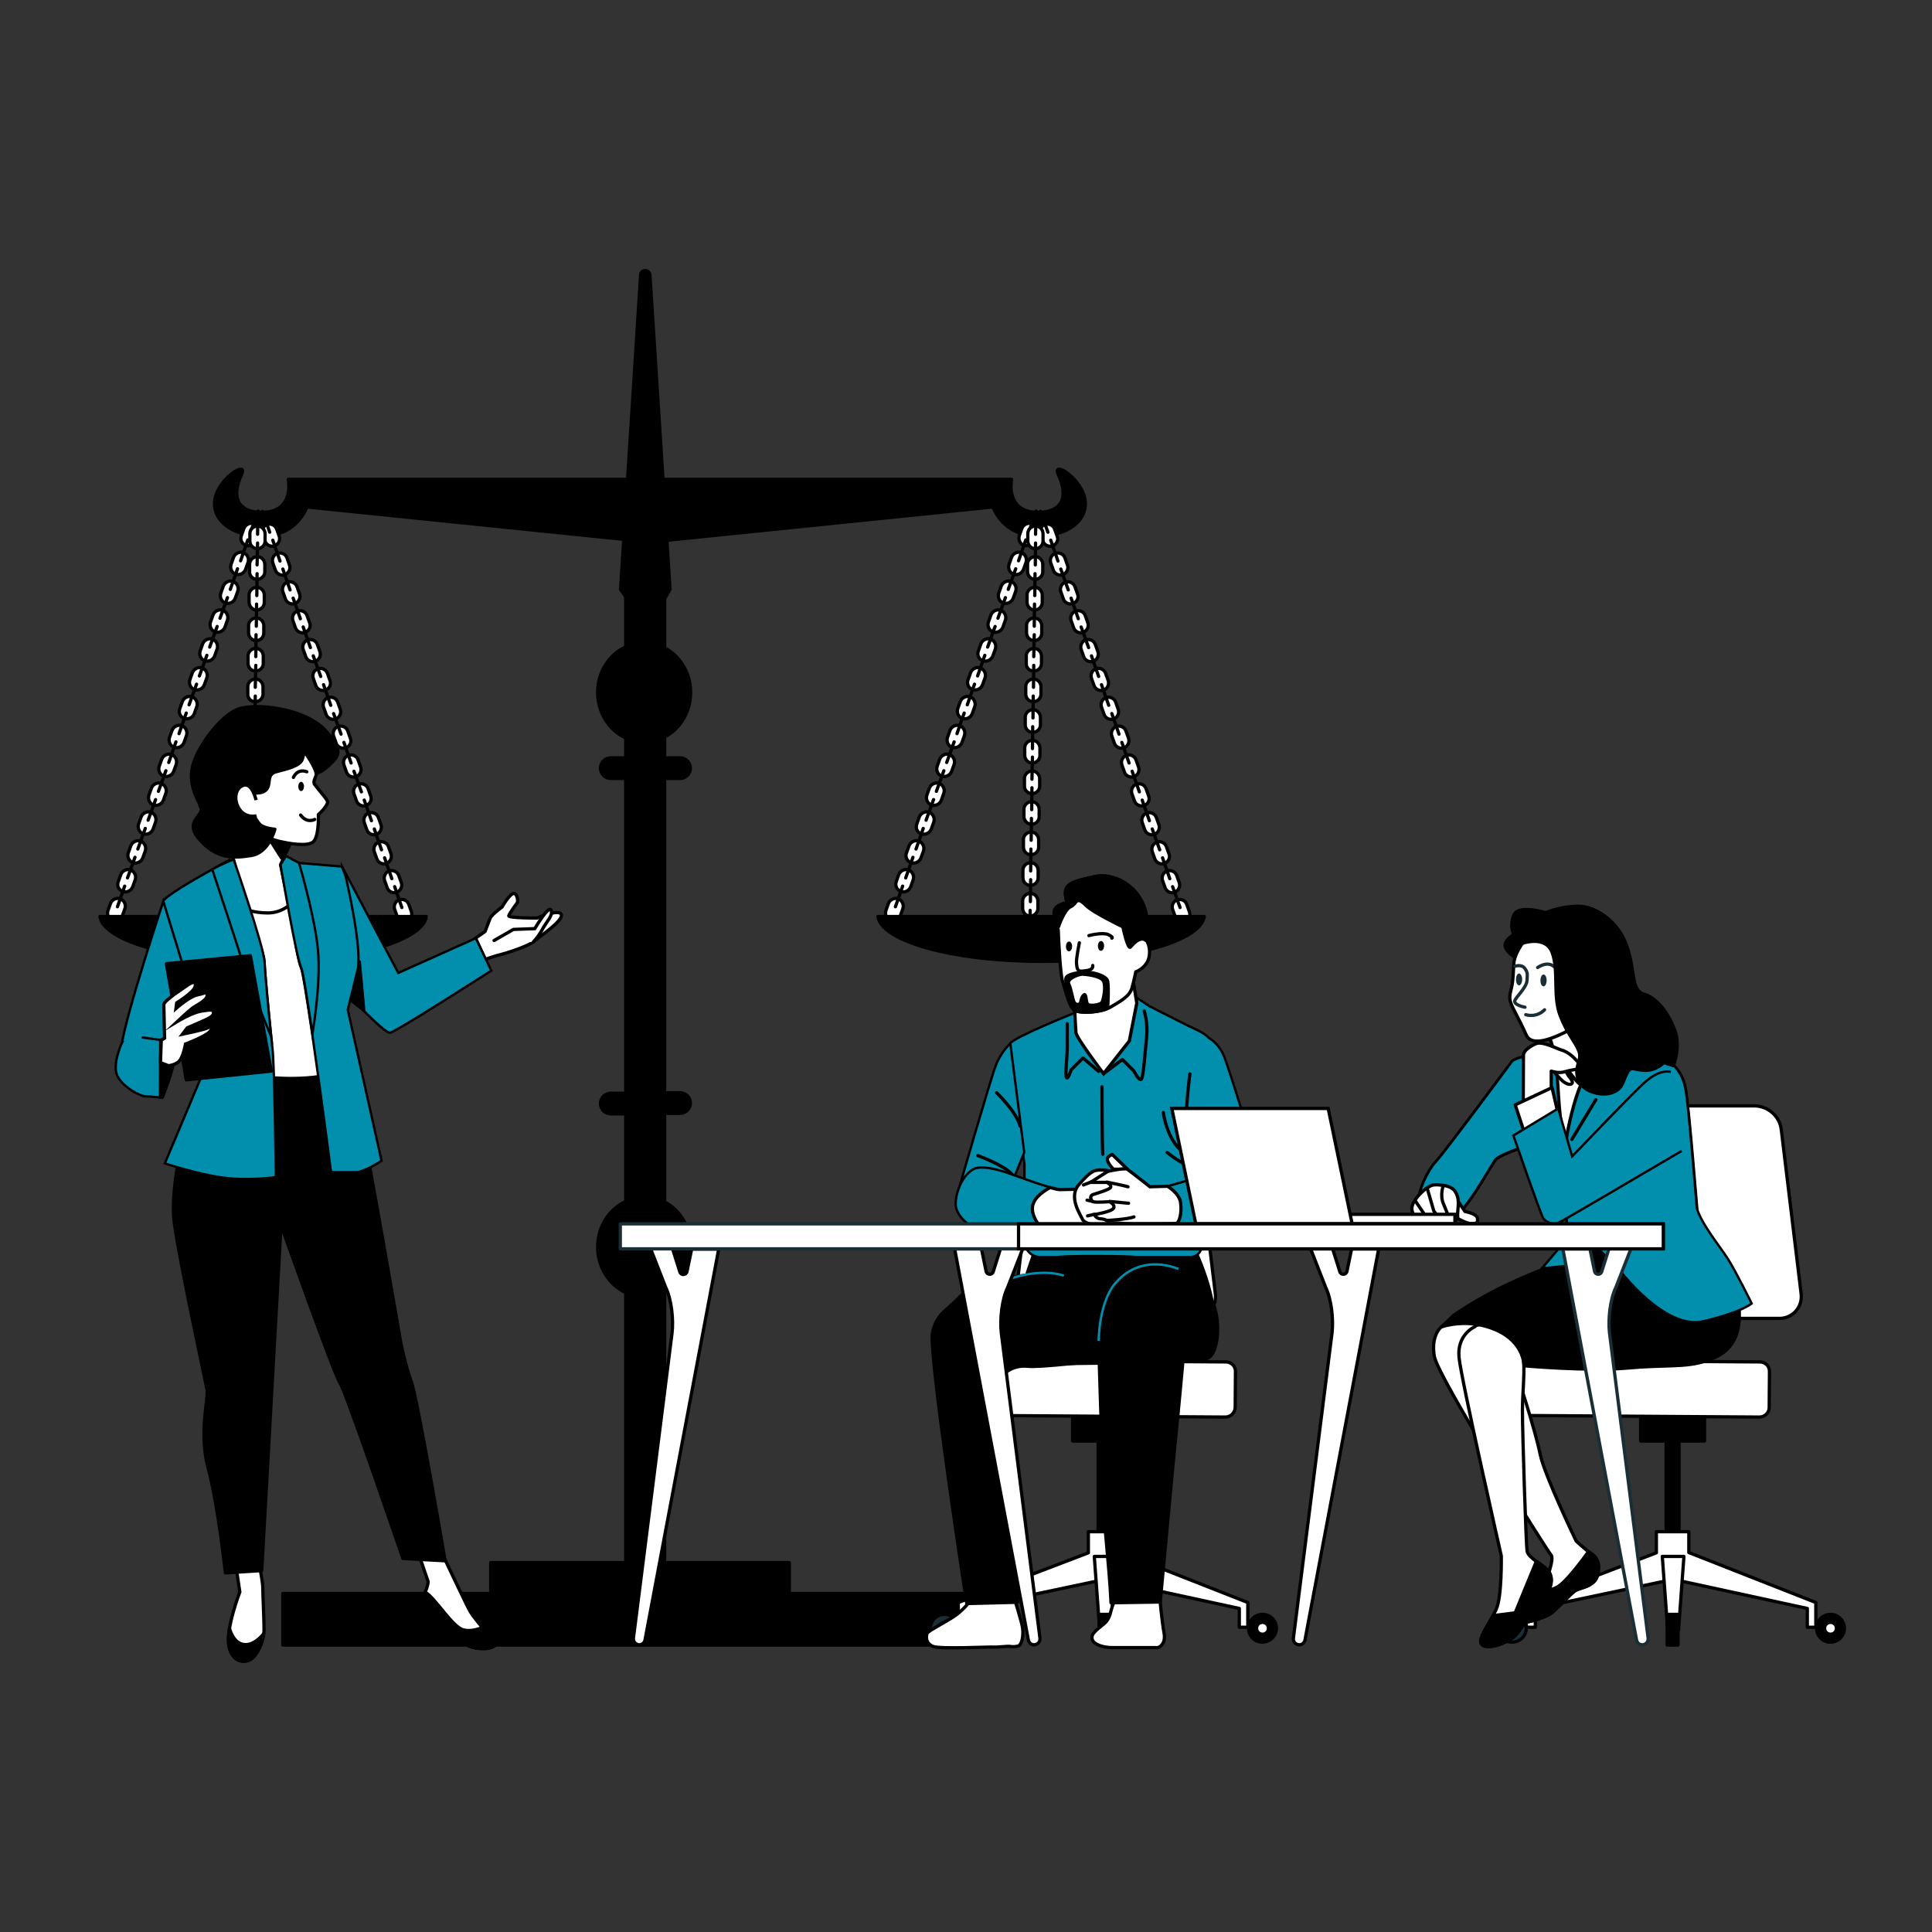 <?xml version="1.0" encoding="UTF-8"?>
<!-- Generator: Adobe Illustrator 28.1.0, SVG Export Plug-In . SVG Version: 6.00 Build 0)  -->
<svg xmlns="http://www.w3.org/2000/svg" xmlns:xlink="http://www.w3.org/1999/xlink" version="1.1" id="Livello_1" x="0px" y="0px" width="750px" height="750px" viewBox="0 0 750 750" style="enable-background:new 0 0 750 750;" xml:space="preserve">
<rect x="0" y="0" width="750" height="750" fill="#333333" stroke="none"/>
<style type="text/css">
	.st0{stroke:#000000;stroke-width:1.267;stroke-linecap:round;stroke-linejoin:round;stroke-miterlimit:10;}
	.st1{fill:#FFFFFF;stroke:#000000;stroke-width:1.267;stroke-linecap:round;stroke-linejoin:round;stroke-miterlimit:10;}
	.st2{fill:#1A2E35;stroke:#000000;stroke-width:1.267;stroke-linecap:round;stroke-linejoin:round;stroke-miterlimit:10;}
	.st3{fill:#028FAD;stroke:#000000;stroke-width:0.911;stroke-miterlimit:10;}
	.st4{fill:none;stroke:#000000;stroke-width:1.267;stroke-linecap:round;stroke-linejoin:round;stroke-miterlimit:10;}
	.st5{fill:#1A2E35;}
	.st6{fill:none;stroke:#1A2E35;stroke-width:1.267;stroke-linecap:round;stroke-linejoin:round;stroke-miterlimit:10;}
	.st7{fill:#FFFFFF;stroke:#000000;stroke-width:1.267;stroke-miterlimit:10;}
	.st8{fill:none;stroke:#FFFFFF;stroke-width:1.267;stroke-linecap:round;stroke-linejoin:round;stroke-miterlimit:10;}
	.st9{fill:none;stroke:#028FAD;stroke-width:0.911;stroke-miterlimit:10;}
	.st10{fill:#FFFFFF;stroke:#1A2E35;stroke-width:1.267;stroke-linecap:round;stroke-linejoin:round;stroke-miterlimit:10;}
</style>
<g id="BACKGROUND">
</g>
<g>
	<path class="st0" d="M258,466.6v-34.4h6c2.2,0,4-1.8,4-4c0-2.2-1.8-4-4-4h-6V302.2h6c2.2,0,4-1.8,4-4c0-2.2-1.8-4-4-4h-6v-8.1   c6-3.1,10.1-9.7,10.1-17.3c0-7.6-4.1-14.1-10.1-17.3v-51.8h-15.1v51.4c-6.4,3-10.9,9.7-10.9,17.7c0,7.9,4.5,14.7,10.9,17.7v7.7   h-5.8c-2.2,0-4,1.8-4,4c0,2.2,1.8,4,4,4h5.8v122.2h-5.8c-2.2,0-4,1.8-4,4c0,2.2,1.8,4,4,4h5.8v34c-6.4,3-10.9,9.7-10.9,17.7   c0,7.9,4.5,14.7,10.9,17.7v104.6c0,1.2,0.9,2.1,2.1,2.1h10.9c1.2,0,2.1-0.9,2.1-2.1v-105c6-3.1,10.1-9.7,10.1-17.3   C268.1,476.3,264,469.7,258,466.6z"></path>
	<path class="st0" d="M252.3,186.1H111.9c0,0,2.7,12.8-10.3,12.8c-8.8,0-12.1-5.4-7.9-14.5c3-6.3-9.8,1.7-10.4,10.4   c-0.6,10,12,14.7,22.4,12.9c10.4-1.7,13.4-10.9,13.4-10.9l133.1,13.6V186.1z"></path>
	<path class="st0" d="M252.3,186.1h140.4c0,0-2.7,12.8,10.3,12.8c8.8,0,12.1-5.4,7.9-14.5c-3-6.3,9.8,1.7,10.4,10.4   c0.6,10-12,14.7-22.4,12.9c-10.4-1.7-13.4-10.9-13.4-10.9l-133.1,13.6V186.1z"></path>
	<path class="st0" d="M248.7,106.7l-7.8,122.1l10.4,15.1l8.8-15.1l-7.8-122.1C252.1,104.5,248.8,104.5,248.7,106.7z"></path>
	<path class="st0" d="M262.1,199.8c0-6.4-5.2-11.6-11.6-11.6c-6.4,0-11.6,5.2-11.6,11.6c0,6.4,5.2,11.6,11.6,11.6   C256.9,211.5,262.1,206.3,262.1,199.8z"></path>
	<path class="st0" d="M254.9,199.8c0-2.5-2-4.4-4.4-4.4c-2.5,0-4.4,2-4.4,4.4c0,2.5,2,4.4,4.4,4.4   C252.9,204.3,254.9,202.3,254.9,199.8z"></path>
	<g>
		<g>
			<path class="st1" d="M106.6,211.9L106.6,211.9c-1.5,0.5-3.2-0.3-3.7-1.8l-1-2.8c-0.5-1.5,0.3-3.2,1.8-3.7l0,0     c1.5-0.5,3.2,0.3,3.7,1.8l1,2.8C108.9,209.6,108.1,211.3,106.6,211.9z"></path>
			<line class="st1" x1="101.9" y1="198.5" x2="104.7" y2="206.6"></line>
			<path class="st1" d="M110.6,223.1L110.6,223.1c-1.5,0.5-3.2-0.3-3.7-1.8l-1-2.8c-0.5-1.5,0.3-3.2,1.8-3.7l0,0     c1.5-0.5,3.2,0.3,3.7,1.8l1,2.8C112.9,220.8,112.1,222.5,110.6,223.1z"></path>
			<line class="st1" x1="105.9" y1="209.7" x2="108.7" y2="217.8"></line>
			<path class="st1" d="M114.5,234.3L114.5,234.3c-1.5,0.5-3.2-0.3-3.7-1.8l-1-2.8c-0.5-1.5,0.3-3.2,1.8-3.7l0,0     c1.5-0.5,3.2,0.3,3.7,1.8l1,2.8C116.8,232.1,116,233.7,114.5,234.3z"></path>
			<line class="st1" x1="109.8" y1="220.9" x2="112.6" y2="229"></line>
			<path class="st1" d="M118.4,245.5L118.4,245.5c-1.5,0.5-3.2-0.3-3.7-1.8l-1-2.8c-0.5-1.5,0.3-3.2,1.8-3.7l0,0     c1.5-0.5,3.2,0.3,3.7,1.8l1,2.8C120.8,243.3,120,244.9,118.4,245.5z"></path>
			<line class="st1" x1="113.8" y1="232.2" x2="116.6" y2="240.2"></line>
			<path class="st1" d="M122.4,256.7L122.4,256.7c-1.5,0.5-3.2-0.3-3.7-1.8l-1-2.8c-0.5-1.5,0.3-3.2,1.8-3.7l0,0     c1.5-0.5,3.2,0.3,3.7,1.8l1,2.8C124.7,254.5,123.9,256.2,122.4,256.7z"></path>
			<line class="st1" x1="117.7" y1="243.4" x2="120.5" y2="251.4"></line>
			<path class="st1" d="M126.3,267.9L126.3,267.9c-1.5,0.5-3.2-0.3-3.7-1.8l-1-2.8c-0.5-1.5,0.3-3.2,1.8-3.7l0,0     c1.5-0.5,3.2,0.3,3.7,1.8l1,2.8C128.7,265.7,127.9,267.4,126.3,267.9z"></path>
			<line class="st1" x1="121.6" y1="254.6" x2="124.5" y2="262.6"></line>
			<path class="st1" d="M130.3,279.1L130.3,279.1c-1.5,0.5-3.2-0.3-3.7-1.8l-1-2.8c-0.5-1.5,0.3-3.2,1.8-3.7l0,0     c1.5-0.5,3.2,0.3,3.7,1.8l1,2.8C132.6,276.9,131.8,278.6,130.3,279.1z"></path>
			<line class="st1" x1="125.6" y1="265.8" x2="128.4" y2="273.8"></line>
			<path class="st1" d="M134.2,290.3L134.2,290.3c-1.5,0.5-3.2-0.3-3.7-1.8l-1-2.8c-0.5-1.5,0.3-3.2,1.8-3.7l0,0     c1.5-0.5,3.2,0.3,3.7,1.8l1,2.8C136.6,288.1,135.8,289.8,134.2,290.3z"></path>
			<line class="st1" x1="129.5" y1="277" x2="132.4" y2="285"></line>
			<path class="st1" d="M138.2,301.5L138.2,301.5c-1.5,0.5-3.2-0.3-3.7-1.8l-1-2.8c-0.5-1.5,0.3-3.2,1.8-3.7l0,0     c1.5-0.5,3.2,0.3,3.7,1.8l1,2.8C140.5,299.3,139.7,301,138.2,301.5z"></path>
			<line class="st1" x1="133.5" y1="288.2" x2="136.3" y2="296.2"></line>
			<path class="st1" d="M142.1,312.7L142.1,312.7c-1.5,0.5-3.2-0.3-3.7-1.8l-1-2.8c-0.5-1.5,0.3-3.2,1.8-3.7l0,0     c1.5-0.5,3.2,0.3,3.7,1.8l1,2.8C144.5,310.5,143.6,312.2,142.1,312.7z"></path>
			<line class="st1" x1="137.4" y1="299.4" x2="140.3" y2="307.4"></line>
			<path class="st1" d="M146.1,323.9L146.1,323.9c-1.5,0.5-3.2-0.3-3.7-1.8l-1-2.8c-0.5-1.5,0.3-3.2,1.8-3.7l0,0     c1.5-0.5,3.2,0.3,3.7,1.8l1,2.8C148.4,321.7,147.6,323.4,146.1,323.9z"></path>
			<line class="st1" x1="141.4" y1="310.6" x2="144.2" y2="318.6"></line>
			<path class="st1" d="M150,335.2L150,335.2c-1.5,0.5-3.2-0.3-3.7-1.8l-1-2.8c-0.5-1.5,0.3-3.2,1.8-3.7l0,0     c1.5-0.5,3.2,0.3,3.7,1.8l1,2.8C152.3,332.9,151.5,334.6,150,335.2z"></path>
			<line class="st1" x1="145.3" y1="321.8" x2="148.1" y2="329.9"></line>
			<path class="st1" d="M154,346.4L154,346.4c-1.5,0.5-3.2-0.3-3.7-1.8l-1-2.8c-0.5-1.5,0.3-3.2,1.8-3.7h0c1.5-0.5,3.2,0.3,3.7,1.8     l1,2.8C156.3,344.1,155.5,345.8,154,346.4z"></path>
			<line class="st1" x1="149.3" y1="333" x2="152.1" y2="341.1"></line>
			<path class="st1" d="M157.9,357.6L157.9,357.6c-1.5,0.5-3.2-0.3-3.7-1.8l-1-2.8c-0.5-1.5,0.3-3.2,1.8-3.7l0,0     c1.5-0.5,3.2,0.3,3.7,1.8l1,2.8C160.2,355.4,159.4,357,157.9,357.6z"></path>
			<line class="st1" x1="153.2" y1="344.2" x2="156" y2="352.3"></line>
		</g>
		<g>
			<path class="st1" d="M95.5,211.7L95.5,211.7c1.5,0.5,3.2-0.3,3.8-1.8l1-2.8c0.5-1.5-0.3-3.2-1.8-3.8l0,0     c-1.5-0.5-3.2,0.3-3.8,1.8l-1,2.8C93.1,209.5,93.9,211.2,95.5,211.7z"></path>
			<line class="st1" x1="100.2" y1="198.4" x2="97.3" y2="206.5"></line>
			<path class="st1" d="M91.5,222.9L91.5,222.9c1.5,0.5,3.2-0.3,3.8-1.8l1-2.8c0.5-1.5-0.3-3.2-1.8-3.8l0,0     c-1.5-0.5-3.2,0.3-3.8,1.8l-1,2.8C89.2,220.7,90,222.4,91.5,222.9z"></path>
			<line class="st1" x1="96.2" y1="209.6" x2="93.4" y2="217.7"></line>
			<path class="st1" d="M87.5,234.1L87.5,234.1c1.5,0.5,3.2-0.3,3.8-1.8l1-2.8c0.5-1.5-0.3-3.2-1.8-3.8l0,0     c-1.5-0.5-3.2,0.3-3.8,1.8l-1,2.8C85.2,231.9,86,233.6,87.5,234.1z"></path>
			<line class="st1" x1="92.2" y1="220.8" x2="89.4" y2="228.8"></line>
			<path class="st1" d="M83.5,245.3L83.5,245.3c1.5,0.5,3.2-0.3,3.8-1.8l1-2.8c0.5-1.5-0.3-3.2-1.8-3.8h0c-1.5-0.5-3.2,0.3-3.8,1.8     l-1,2.8C81.2,243.1,82,244.8,83.5,245.3z"></path>
			<line class="st1" x1="88.3" y1="232" x2="85.4" y2="240"></line>
			<path class="st1" d="M79.5,256.5L79.5,256.5c1.5,0.5,3.2-0.3,3.8-1.8l1-2.8c0.5-1.5-0.3-3.2-1.8-3.8l0,0     c-1.5-0.5-3.2,0.3-3.8,1.8l-1,2.8C77.2,254.3,78,256,79.5,256.5z"></path>
			<line class="st1" x1="84.3" y1="243.2" x2="81.4" y2="251.2"></line>
			<path class="st1" d="M75.5,267.7L75.5,267.7c1.5,0.5,3.2-0.3,3.8-1.8l1-2.8c0.5-1.5-0.3-3.2-1.8-3.8l0,0     c-1.5-0.5-3.2,0.3-3.8,1.8l-1,2.8C73.2,265.5,74,267.2,75.5,267.7z"></path>
			<line class="st1" x1="80.3" y1="254.4" x2="77.4" y2="262.4"></line>
			<path class="st1" d="M71.6,278.9L71.6,278.9c1.5,0.5,3.2-0.3,3.8-1.8l1-2.8c0.5-1.5-0.3-3.2-1.8-3.8l0,0     c-1.5-0.5-3.2,0.3-3.8,1.8l-1,2.8C69.2,276.7,70,278.4,71.6,278.9z"></path>
			<line class="st1" x1="76.3" y1="265.6" x2="73.4" y2="273.6"></line>
			<path class="st1" d="M67.6,290.1L67.6,290.1c1.5,0.5,3.2-0.3,3.8-1.8l1-2.8c0.5-1.5-0.3-3.2-1.8-3.8l0,0     c-1.5-0.5-3.2,0.3-3.8,1.8l-1,2.8C65.3,287.9,66.1,289.6,67.6,290.1z"></path>
			<line class="st1" x1="72.3" y1="276.8" x2="69.5" y2="284.8"></line>
			<path class="st1" d="M63.6,301.3L63.6,301.3c1.5,0.5,3.2-0.3,3.8-1.8l1-2.8c0.5-1.5-0.3-3.2-1.8-3.8l0,0     c-1.5-0.5-3.2,0.3-3.8,1.8l-1,2.8C61.3,299.1,62.1,300.8,63.6,301.3z"></path>
			<line class="st1" x1="68.3" y1="288" x2="65.5" y2="296"></line>
			<path class="st1" d="M59.6,312.5L59.6,312.5c1.5,0.5,3.2-0.3,3.8-1.8l1-2.8c0.5-1.5-0.3-3.2-1.8-3.8l0,0     c-1.5-0.5-3.2,0.3-3.8,1.8l-1,2.8C57.3,310.3,58.1,312,59.6,312.5z"></path>
			<line class="st1" x1="64.4" y1="299.2" x2="61.5" y2="307.2"></line>
			<path class="st1" d="M55.6,323.7L55.6,323.7c1.5,0.5,3.2-0.3,3.8-1.8l1-2.8c0.5-1.5-0.3-3.2-1.8-3.8l0,0     c-1.5-0.5-3.2,0.3-3.8,1.8l-1,2.8C53.3,321.5,54.1,323.2,55.6,323.7z"></path>
			<line class="st1" x1="60.4" y1="310.4" x2="57.5" y2="318.4"></line>
			<path class="st1" d="M51.6,334.9L51.6,334.9c1.5,0.5,3.2-0.3,3.8-1.8l1-2.8c0.5-1.5-0.3-3.2-1.8-3.8l0,0     c-1.5-0.5-3.2,0.3-3.8,1.8l-1,2.8C49.3,332.7,50.1,334.3,51.6,334.9z"></path>
			<line class="st1" x1="56.4" y1="321.6" x2="53.5" y2="329.6"></line>
			<path class="st1" d="M47.7,346.1L47.7,346.1c1.5,0.5,3.2-0.3,3.8-1.8l1-2.8c0.5-1.5-0.3-3.2-1.8-3.8l0,0     c-1.5-0.5-3.2,0.3-3.8,1.8l-1,2.8C45.3,343.9,46.1,345.5,47.7,346.1z"></path>
			<line class="st1" x1="52.4" y1="332.8" x2="49.5" y2="340.8"></line>
			<path class="st1" d="M43.7,357.3L43.7,357.3c1.5,0.5,3.2-0.3,3.8-1.8l1-2.8c0.5-1.5-0.3-3.2-1.8-3.8l0,0     c-1.5-0.5-3.2,0.3-3.8,1.8l-1,2.8C41.4,355.1,42.2,356.7,43.7,357.3z"></path>
			<line class="st1" x1="48.4" y1="344" x2="45.6" y2="352"></line>
		</g>
		<g>
			<path class="st1" d="M99.9,213L99.9,213c1.6,0,3-1.3,3-2.9l0-2.9c0-1.6-1.3-3-2.9-3l0,0c-1.6,0-3,1.3-3,2.9l0,2.9     C97,211.7,98.3,213,99.9,213z"></path>
			<line class="st1" x1="100.1" y1="198.9" x2="100" y2="207.4"></line>
			<path class="st1" d="M99.8,224.9L99.8,224.9c1.6,0,3-1.3,3-2.9l0-2.9c0-1.6-1.3-3-2.9-3h0c-1.6,0-3,1.3-3,2.9l0,2.9     C96.8,223.5,98.1,224.9,99.8,224.9z"></path>
			<line class="st1" x1="100" y1="210.8" x2="99.8" y2="219.3"></line>
			<path class="st1" d="M99.6,236.8L99.6,236.8c1.6,0,3-1.3,3-2.9l0-2.9c0-1.6-1.3-3-2.9-3l0,0c-1.6,0-3,1.3-3,2.9l0,2.9     C96.7,235.4,98,236.8,99.6,236.8z"></path>
			<line class="st1" x1="99.8" y1="222.7" x2="99.7" y2="231.2"></line>
			<path class="st1" d="M99.4,248.7L99.4,248.7c1.6,0,3-1.3,3-2.9l0-2.9c0-1.6-1.3-3-2.9-3l0,0c-1.6,0-3,1.3-3,2.9l0,2.9     C96.5,247.3,97.8,248.6,99.4,248.7z"></path>
			<line class="st1" x1="99.6" y1="234.5" x2="99.5" y2="243.1"></line>
			<path class="st1" d="M99.2,260.5L99.2,260.5c1.6,0,3-1.3,3-2.9l0-2.9c0-1.6-1.3-3-2.9-3l0,0c-1.6,0-3,1.3-3,2.9l0,2.9     C96.3,259.2,97.6,260.5,99.2,260.5z"></path>
			<line class="st1" x1="99.4" y1="246.4" x2="99.3" y2="254.9"></line>
			<path class="st1" d="M99.1,272.4L99.1,272.4c1.6,0,3-1.3,3-2.9l0-2.9c0-1.6-1.3-3-2.9-3l0,0c-1.6,0-3,1.3-3,2.9l0,2.9     C96.1,271.1,97.4,272.4,99.1,272.4z"></path>
			<line class="st1" x1="99.3" y1="258.3" x2="99.1" y2="266.8"></line>
			<path class="st1" d="M98.9,284.3L98.9,284.3c1.6,0,3-1.3,3-2.9l0-2.9c0-1.6-1.3-3-2.9-3l0,0c-1.6,0-3,1.3-3,2.9l0,2.9     C96,283,97.3,284.3,98.9,284.3z"></path>
			<line class="st1" x1="99.1" y1="270.2" x2="99" y2="278.7"></line>
			<path class="st1" d="M98.7,296.2L98.7,296.2c1.6,0,3-1.3,3-2.9l0-2.9c0-1.6-1.3-3-2.9-3l0,0c-1.6,0-3,1.3-3,2.9l0,2.9     C95.8,294.8,97.1,296.2,98.7,296.2z"></path>
			<line class="st1" x1="98.9" y1="282.1" x2="98.8" y2="290.6"></line>
			<path class="st1" d="M98.5,308.1L98.5,308.1c1.6,0,3-1.3,3-2.9l0-2.9c0-1.6-1.3-3-2.9-3l0,0c-1.6,0-3,1.3-3,2.9l0,2.9     C95.6,306.7,96.9,308,98.5,308.1z"></path>
			<line class="st1" x1="98.7" y1="293.9" x2="98.6" y2="302.5"></line>
			<path class="st1" d="M98.4,320L98.4,320c1.6,0,3-1.3,3-2.9l0-2.9c0-1.6-1.3-3-2.9-3l0,0c-1.6,0-3,1.3-3,2.9l0,2.9     C95.4,318.6,96.7,319.9,98.4,320z"></path>
			<line class="st1" x1="98.6" y1="305.8" x2="98.4" y2="314.3"></line>
			<path class="st1" d="M98.2,331.8L98.2,331.8c1.6,0,3-1.3,3-2.9l0-2.9c0-1.6-1.3-3-2.9-3l0,0c-1.6,0-3,1.3-3,2.9l0,2.9     C95.3,330.5,96.6,331.8,98.2,331.8z"></path>
			<line class="st1" x1="98.4" y1="317.7" x2="98.3" y2="326.2"></line>
			<path class="st1" d="M98,343.7L98,343.7c1.6,0,3-1.3,3-2.9l0-2.9c0-1.6-1.3-3-2.9-3l0,0c-1.6,0-3,1.3-3,2.9l0,2.9     C95.1,342.4,96.4,343.7,98,343.7z"></path>
			<line class="st1" x1="98.2" y1="329.6" x2="98.1" y2="338.1"></line>
			<path class="st1" d="M97.8,355.6L97.8,355.6c1.6,0,3-1.3,3-2.9l0-2.9c0-1.6-1.3-3-2.9-3l0,0c-1.6,0-3,1.3-3,2.9l0,2.9     C94.9,354.2,96.2,355.6,97.8,355.6z"></path>
			<line class="st1" x1="98.1" y1="341.5" x2="97.9" y2="350"></line>
			<path class="st1" d="M97.7,367.5L97.7,367.5c1.6,0,3-1.3,3-2.9l0-2.9c0-1.6-1.3-3-2.9-3l0,0c-1.6,0-3,1.3-3,2.9l0,2.9     C94.8,366.1,96.1,367.5,97.7,367.5z"></path>
			<line class="st1" x1="97.9" y1="353.4" x2="97.8" y2="361.9"></line>
		</g>
		<path class="st0" d="M102.1,373.2c34.1,0,61.9-7.7,63.4-17.4H38.8C40.2,365.4,68,373.2,102.1,373.2z"></path>
	</g>
	<g>
		<g>
			<path class="st1" d="M408.6,211.9L408.6,211.9c-1.5,0.5-3.2-0.3-3.7-1.8l-1-2.8c-0.5-1.5,0.3-3.2,1.8-3.7l0,0     c1.5-0.5,3.2,0.3,3.7,1.8l1,2.8C411,209.6,410.2,211.3,408.6,211.9z"></path>
			<line class="st1" x1="403.9" y1="198.5" x2="406.8" y2="206.6"></line>
			<path class="st1" d="M412.6,223.1L412.6,223.1c-1.5,0.5-3.2-0.3-3.7-1.8l-1-2.8c-0.5-1.5,0.3-3.2,1.8-3.7l0,0     c1.5-0.5,3.2,0.3,3.7,1.8l1,2.8C414.9,220.8,414.1,222.5,412.6,223.1z"></path>
			<line class="st1" x1="407.9" y1="209.7" x2="410.7" y2="217.8"></line>
			<path class="st1" d="M416.5,234.3L416.5,234.3c-1.5,0.5-3.2-0.3-3.7-1.8l-1-2.8c-0.5-1.5,0.3-3.2,1.8-3.7l0,0     c1.5-0.5,3.2,0.3,3.7,1.8l1,2.8C418.9,232.1,418.1,233.7,416.5,234.3z"></path>
			<line class="st1" x1="411.8" y1="220.9" x2="414.7" y2="229"></line>
			<path class="st1" d="M420.5,245.5L420.5,245.5c-1.5,0.5-3.2-0.3-3.7-1.8l-1-2.8c-0.5-1.5,0.3-3.2,1.8-3.7l0,0     c1.5-0.5,3.2,0.3,3.7,1.8l1,2.8C422.8,243.3,422,244.9,420.5,245.5z"></path>
			<line class="st1" x1="415.8" y1="232.2" x2="418.6" y2="240.2"></line>
			<path class="st1" d="M424.4,256.7L424.4,256.7c-1.5,0.5-3.2-0.3-3.7-1.8l-1-2.8c-0.5-1.5,0.3-3.2,1.8-3.7l0,0     c1.5-0.5,3.2,0.3,3.7,1.8l1,2.8C426.7,254.5,425.9,256.2,424.4,256.7z"></path>
			<line class="st1" x1="419.7" y1="243.4" x2="422.6" y2="251.4"></line>
			<path class="st1" d="M428.4,267.9L428.4,267.9c-1.5,0.5-3.2-0.3-3.7-1.8l-1-2.8c-0.5-1.5,0.3-3.2,1.8-3.7l0,0     c1.5-0.5,3.2,0.3,3.7,1.8l1,2.8C430.7,265.7,429.9,267.4,428.4,267.9z"></path>
			<line class="st1" x1="423.7" y1="254.6" x2="426.5" y2="262.6"></line>
			<path class="st1" d="M432.3,279.1L432.3,279.1c-1.5,0.5-3.2-0.3-3.7-1.8l-1-2.8c-0.5-1.5,0.3-3.2,1.8-3.7l0,0     c1.5-0.5,3.2,0.3,3.7,1.8l1,2.8C434.6,276.9,433.8,278.6,432.3,279.1z"></path>
			<line class="st1" x1="427.6" y1="265.8" x2="430.4" y2="273.8"></line>
			<path class="st1" d="M436.3,290.3L436.3,290.3c-1.5,0.5-3.2-0.3-3.7-1.8l-1-2.8c-0.5-1.5,0.3-3.2,1.8-3.7l0,0     c1.5-0.5,3.2,0.3,3.7,1.8l1,2.8C438.6,288.1,437.8,289.8,436.3,290.3z"></path>
			<line class="st1" x1="431.6" y1="277" x2="434.4" y2="285"></line>
			<path class="st1" d="M440.2,301.5L440.2,301.5c-1.5,0.5-3.2-0.3-3.7-1.8l-1-2.8c-0.5-1.5,0.3-3.2,1.8-3.7l0,0     c1.5-0.5,3.2,0.3,3.7,1.8l1,2.8C442.5,299.3,441.7,301,440.2,301.5z"></path>
			<line class="st1" x1="435.5" y1="288.2" x2="438.3" y2="296.2"></line>
			<path class="st1" d="M444.1,312.7L444.1,312.7c-1.5,0.5-3.2-0.3-3.7-1.8l-1-2.8c-0.5-1.5,0.3-3.2,1.8-3.7l0,0     c1.5-0.5,3.2,0.3,3.7,1.8l1,2.8C446.5,310.5,445.7,312.2,444.1,312.7z"></path>
			<line class="st1" x1="439.5" y1="299.4" x2="442.3" y2="307.4"></line>
			<path class="st1" d="M448.1,323.9L448.1,323.9c-1.5,0.5-3.2-0.3-3.7-1.8l-1-2.8c-0.5-1.5,0.3-3.2,1.8-3.7l0,0     c1.5-0.5,3.2,0.3,3.7,1.8l1,2.8C450.4,321.7,449.6,323.4,448.1,323.9z"></path>
			<line class="st1" x1="443.4" y1="310.6" x2="446.2" y2="318.6"></line>
			<path class="st1" d="M452,335.2L452,335.2c-1.5,0.5-3.2-0.3-3.7-1.8l-1-2.8c-0.5-1.5,0.3-3.2,1.8-3.7l0,0     c1.5-0.5,3.2,0.3,3.7,1.8l1,2.8C454.4,332.9,453.6,334.6,452,335.2z"></path>
			<line class="st1" x1="447.3" y1="321.8" x2="450.2" y2="329.9"></line>
			<path class="st1" d="M456,346.4L456,346.4c-1.5,0.5-3.2-0.3-3.7-1.8l-1-2.8c-0.5-1.5,0.3-3.2,1.8-3.7l0,0     c1.5-0.5,3.2,0.3,3.7,1.8l1,2.8C458.3,344.1,457.5,345.8,456,346.4z"></path>
			<line class="st1" x1="451.3" y1="333" x2="454.1" y2="341.1"></line>
			<path class="st1" d="M459.9,357.6L459.9,357.6c-1.5,0.5-3.2-0.3-3.7-1.8l-1-2.8c-0.5-1.5,0.3-3.2,1.8-3.7l0,0     c1.5-0.5,3.2,0.3,3.7,1.8l1,2.8C462.3,355.4,461.5,357,459.9,357.6z"></path>
			<line class="st1" x1="455.2" y1="344.2" x2="458.1" y2="352.3"></line>
		</g>
		<g>
			<path class="st1" d="M397.5,211.7L397.5,211.7c1.5,0.5,3.2-0.3,3.8-1.8l1-2.8c0.5-1.5-0.3-3.2-1.8-3.8l0,0     c-1.5-0.5-3.2,0.3-3.8,1.8l-1,2.8C395.2,209.5,396,211.2,397.5,211.7z"></path>
			<line class="st1" x1="402.2" y1="198.4" x2="399.4" y2="206.5"></line>
			<path class="st1" d="M393.5,222.9L393.5,222.9c1.5,0.5,3.2-0.3,3.8-1.8l1-2.8c0.5-1.5-0.3-3.2-1.8-3.8l0,0     c-1.5-0.5-3.2,0.3-3.8,1.8l-1,2.8C391.2,220.7,392,222.4,393.5,222.9z"></path>
			<line class="st1" x1="398.2" y1="209.6" x2="395.4" y2="217.7"></line>
			<path class="st1" d="M389.5,234.1L389.5,234.1c1.5,0.5,3.2-0.3,3.8-1.8l1-2.8c0.5-1.5-0.3-3.2-1.8-3.8l0,0     c-1.5-0.5-3.2,0.3-3.8,1.8l-1,2.8C387.2,231.9,388,233.6,389.5,234.1z"></path>
			<line class="st1" x1="394.3" y1="220.8" x2="391.4" y2="228.8"></line>
			<path class="st1" d="M385.5,245.3L385.5,245.3c1.5,0.5,3.2-0.3,3.8-1.8l1-2.8c0.5-1.5-0.3-3.2-1.8-3.8l0,0     c-1.5-0.5-3.2,0.3-3.8,1.8l-1,2.8C383.2,243.1,384,244.8,385.5,245.3z"></path>
			<line class="st1" x1="390.3" y1="232" x2="387.4" y2="240"></line>
			<path class="st1" d="M381.6,256.5L381.6,256.5c1.5,0.5,3.2-0.3,3.8-1.8l1-2.8c0.5-1.5-0.3-3.2-1.8-3.8l0,0     c-1.5-0.5-3.2,0.3-3.8,1.8l-1,2.8C379.2,254.3,380,256,381.6,256.5z"></path>
			<line class="st1" x1="386.3" y1="243.2" x2="383.4" y2="251.2"></line>
			<path class="st1" d="M377.6,267.7L377.6,267.7c1.5,0.5,3.2-0.3,3.8-1.8l1-2.8c0.5-1.5-0.3-3.2-1.8-3.8l0,0     c-1.5-0.5-3.2,0.3-3.8,1.8l-1,2.8C375.2,265.5,376,267.2,377.6,267.7z"></path>
			<line class="st1" x1="382.3" y1="254.4" x2="379.5" y2="262.4"></line>
			<path class="st1" d="M373.6,278.9L373.6,278.9c1.5,0.5,3.2-0.3,3.8-1.8l1-2.8c0.5-1.5-0.3-3.2-1.8-3.8l0,0     c-1.5-0.5-3.2,0.3-3.8,1.8l-1,2.8C371.3,276.7,372.1,278.4,373.6,278.9z"></path>
			<line class="st1" x1="378.3" y1="265.6" x2="375.5" y2="273.6"></line>
			<path class="st1" d="M369.6,290.1L369.6,290.1c1.5,0.5,3.2-0.3,3.8-1.8l1-2.8c0.5-1.5-0.3-3.2-1.8-3.8l0,0     c-1.5-0.5-3.2,0.3-3.8,1.8l-1,2.8C367.3,287.9,368.1,289.6,369.6,290.1z"></path>
			<line class="st1" x1="374.3" y1="276.8" x2="371.5" y2="284.8"></line>
			<path class="st1" d="M365.6,301.3L365.6,301.3c1.5,0.5,3.2-0.3,3.8-1.8l1-2.8c0.5-1.5-0.3-3.2-1.8-3.8l0,0     c-1.5-0.5-3.2,0.3-3.8,1.8l-1,2.8C363.3,299.1,364.1,300.8,365.6,301.3z"></path>
			<line class="st1" x1="370.4" y1="288" x2="367.5" y2="296"></line>
			<path class="st1" d="M361.6,312.5L361.6,312.5c1.5,0.5,3.2-0.3,3.8-1.8l1-2.8c0.5-1.5-0.3-3.2-1.8-3.8l0,0     c-1.5-0.5-3.2,0.3-3.8,1.8l-1,2.8C359.3,310.3,360.1,312,361.6,312.5z"></path>
			<line class="st1" x1="366.4" y1="299.2" x2="363.5" y2="307.2"></line>
			<path class="st1" d="M357.7,323.7L357.7,323.7c1.5,0.5,3.2-0.3,3.8-1.8l1-2.8c0.5-1.5-0.3-3.2-1.8-3.8l0,0     c-1.5-0.5-3.2,0.3-3.8,1.8l-1,2.8C355.3,321.5,356.1,323.2,357.7,323.7z"></path>
			<line class="st1" x1="362.4" y1="310.4" x2="359.5" y2="318.4"></line>
			<path class="st1" d="M353.7,334.9L353.7,334.9c1.5,0.5,3.2-0.3,3.8-1.8l1-2.8c0.5-1.5-0.3-3.2-1.8-3.8l0,0     c-1.5-0.5-3.2,0.3-3.8,1.8l-1,2.8C351.3,332.7,352.1,334.3,353.7,334.9z"></path>
			<line class="st1" x1="358.4" y1="321.6" x2="355.6" y2="329.6"></line>
			<path class="st1" d="M349.7,346.1L349.7,346.1c1.5,0.5,3.2-0.3,3.8-1.8l1-2.8c0.5-1.5-0.3-3.2-1.8-3.8l0,0     c-1.5-0.5-3.2,0.3-3.8,1.8l-1,2.8C347.4,343.9,348.2,345.5,349.7,346.1z"></path>
			<line class="st1" x1="354.4" y1="332.8" x2="351.6" y2="340.8"></line>
			<path class="st1" d="M345.7,357.3L345.7,357.3c1.5,0.5,3.2-0.3,3.8-1.8l1-2.8c0.5-1.5-0.3-3.2-1.8-3.8l0,0     c-1.5-0.5-3.2,0.3-3.8,1.8l-1,2.8C343.4,355.1,344.2,356.7,345.7,357.3z"></path>
			<line class="st1" x1="350.4" y1="344" x2="347.6" y2="352"></line>
		</g>
		<g>
			<path class="st1" d="M401.9,213L401.9,213c1.6,0,3-1.3,3-2.9l0-2.9c0-1.6-1.3-3-2.9-3l0,0c-1.6,0-3,1.3-3,2.9l0,2.9     C399,211.7,400.3,213,401.9,213z"></path>
			<line class="st1" x1="402.2" y1="198.9" x2="402" y2="207.4"></line>
			<path class="st1" d="M401.8,224.9L401.8,224.9c1.6,0,3-1.3,3-2.9l0-2.9c0-1.6-1.3-3-2.9-3l0,0c-1.6,0-3,1.3-3,2.9l0,2.9     C398.9,223.5,400.2,224.9,401.8,224.9z"></path>
			<line class="st1" x1="402" y1="210.8" x2="401.9" y2="219.3"></line>
			<path class="st1" d="M401.6,236.8L401.6,236.8c1.6,0,3-1.3,3-2.9l0-2.9c0-1.6-1.3-3-2.9-3l0,0c-1.6,0-3,1.3-3,2.9l0,2.9     C398.7,235.4,400,236.8,401.6,236.8z"></path>
			<line class="st1" x1="401.8" y1="222.7" x2="401.7" y2="231.2"></line>
			<path class="st1" d="M401.4,248.7L401.4,248.7c1.6,0,3-1.3,3-2.9l0-2.9c0-1.6-1.3-3-2.9-3l0,0c-1.6,0-3,1.3-3,2.9l0,2.9     C398.5,247.3,399.8,248.6,401.4,248.7z"></path>
			<line class="st1" x1="401.6" y1="234.5" x2="401.5" y2="243.1"></line>
			<path class="st1" d="M401.3,260.5L401.3,260.5c1.6,0,3-1.3,3-2.9l0-2.9c0-1.6-1.3-3-2.9-3l0,0c-1.6,0-3,1.3-3,2.9l0,2.9     C398.3,259.2,399.6,260.5,401.3,260.5z"></path>
			<line class="st1" x1="401.5" y1="246.4" x2="401.3" y2="254.9"></line>
			<path class="st1" d="M401.1,272.4L401.1,272.4c1.6,0,3-1.3,3-2.9l0-2.9c0-1.6-1.3-3-2.9-3l0,0c-1.6,0-3,1.3-3,2.9l0,2.9     C398.2,271.1,399.5,272.4,401.1,272.4z"></path>
			<line class="st1" x1="401.3" y1="258.3" x2="401.2" y2="266.8"></line>
			<path class="st1" d="M400.9,284.3L400.9,284.3c1.6,0,3-1.3,3-2.9l0-2.9c0-1.6-1.3-3-2.9-3l0,0c-1.6,0-3,1.3-3,2.9l0,2.9     C398,283,399.3,284.3,400.9,284.3z"></path>
			<line class="st1" x1="401.1" y1="270.2" x2="401" y2="278.7"></line>
			<path class="st1" d="M400.7,296.2L400.7,296.2c1.6,0,3-1.3,3-2.9l0-2.9c0-1.6-1.3-3-2.9-3l0,0c-1.6,0-3,1.3-3,2.9l0,2.9     C397.8,294.8,399.1,296.2,400.7,296.2z"></path>
			<line class="st1" x1="400.9" y1="282.1" x2="400.8" y2="290.6"></line>
			<path class="st1" d="M400.6,308.1L400.6,308.1c1.6,0,3-1.3,3-2.9l0-2.9c0-1.6-1.3-3-2.9-3l0,0c-1.6,0-3,1.3-3,2.9l0,2.9     C397.6,306.7,398.9,308,400.6,308.1z"></path>
			<line class="st1" x1="400.8" y1="293.9" x2="400.6" y2="302.5"></line>
			<path class="st1" d="M400.4,320L400.4,320c1.6,0,3-1.3,3-2.9l0-2.9c0-1.6-1.3-3-2.9-3h0c-1.6,0-3,1.3-3,2.9l0,2.9     C397.5,318.6,398.8,319.9,400.4,320z"></path>
			<line class="st1" x1="400.6" y1="305.8" x2="400.5" y2="314.3"></line>
			<path class="st1" d="M400.2,331.8L400.2,331.8c1.6,0,3-1.3,3-2.9l0-2.9c0-1.6-1.3-3-2.9-3l0,0c-1.6,0-3,1.3-3,2.9l0,2.9     C397.3,330.5,398.6,331.8,400.2,331.8z"></path>
			<line class="st1" x1="400.4" y1="317.7" x2="400.3" y2="326.2"></line>
			<path class="st1" d="M400,343.7L400,343.7c1.6,0,3-1.3,3-2.9l0-2.9c0-1.6-1.3-3-2.9-3l0,0c-1.6,0-3,1.3-3,2.9l0,2.9     C397.1,342.4,398.4,343.7,400,343.7z"></path>
			<line class="st1" x1="400.2" y1="329.6" x2="400.1" y2="338.1"></line>
			<path class="st1" d="M399.9,355.6L399.9,355.6c1.6,0,3-1.3,3-2.9l0-2.9c0-1.6-1.3-3-2.9-3l0,0c-1.6,0-3,1.3-3,2.9l0,2.9     C397,354.2,398.2,355.6,399.9,355.6z"></path>
			<line class="st1" x1="400.1" y1="341.5" x2="400" y2="350"></line>
			<path class="st1" d="M399.7,367.5L399.7,367.5c1.6,0,3-1.3,3-2.9l0-2.9c0-1.6-1.3-3-2.9-3l0,0c-1.6,0-3,1.3-3,2.9l0,2.9     C396.8,366.1,398.1,367.5,399.7,367.5z"></path>
			<line class="st1" x1="399.9" y1="353.4" x2="399.8" y2="361.9"></line>
		</g>
		<path class="st0" d="M404.1,373.2c34.1,0,61.9-7.7,63.4-17.4H340.8C342.2,365.4,370,373.2,404.1,373.2z"></path>
	</g>
	<rect x="190.5" y="606.6" class="st0" width="115.9" height="14.4"></rect>
	<rect x="109.8" y="618.6" class="st0" width="283.1" height="20"></rect>
</g>
<g>
	
		<rect x="645.1" y="510.1" transform="matrix(-1 -1.224647e-16 1.224647e-16 -1 1305.561 1044.04)" class="st2" width="15.3" height="23.7"></rect>
	<g>
		<rect x="646.8" y="544.1" class="st0" width="5" height="56.7"></rect>
		<polygon class="st1" points="655.6,602.7 655.6,594.6 643,594.6 643,602.8 592.5,622.1 592.5,631.7 596,631.7 596,624.4     649.5,613.1 701.6,624.4 701.6,631.7 704.9,631.7 704.9,622.1   "></polygon>
		<rect x="636.9" y="544.1" class="st0" width="24.8" height="15.3"></rect>
		<g>
			<path class="st2" d="M592.5,632.1c0-3-2.4-5.4-5.4-5.4c-3,0-5.4,2.4-5.4,5.4c0,3,2.4,5.4,5.4,5.4     C590.1,637.4,592.5,635,592.5,632.1z"></path>
			<path class="st1" d="M589.5,632.1c0-1.3-1-2.3-2.3-2.3c-1.3,0-2.3,1-2.3,2.3c0,1.3,1,2.3,2.3,2.3     C588.4,634.4,589.5,633.4,589.5,632.1z"></path>
		</g>
		<g>
			<path class="st0" d="M716,632.1c0-3-2.4-5.4-5.4-5.4s-5.4,2.4-5.4,5.4c0,3,2.4,5.4,5.4,5.4S716,635,716,632.1z"></path>
			<path class="st1" d="M712.9,632.1c0-1.3-1-2.3-2.3-2.3s-2.3,1-2.3,2.3c0,1.3,1,2.3,2.3,2.3S712.9,633.4,712.9,632.1z"></path>
		</g>
		<polygon class="st1" points="651.6,632.8 647.4,632.8 645.3,604.2 653.7,604.2   "></polygon>
		<rect x="647.2" y="626.7" class="st0" width="4.2" height="11.9"></rect>
	</g>
	<path id="XMLID_00000011729660078228203990000013546731866040461987_" class="st1" d="M683,550.1l-90.5-0.6c-2.1,0-3.8-1.7-3.7-3.8   l0.1-13.9c0-2.1,1.7-3.8,3.8-3.7l90.5,0.6c2.1,0,3.8,1.7,3.7,3.8l-0.1,13.9C686.8,548.5,685,550.1,683,550.1z"></path>
	<path class="st1" d="M630.2,511.8h60.6c5.1,0,9-4.4,8.4-9.5l-7.7-63.7c-0.6-5.3-5.2-9.3-10.5-9.3h-41c-5.4,0-9.9,4-10.5,9.3   l-7.7,63.7C621.2,507.4,625.1,511.8,630.2,511.8z"></path>
</g>
<g>
	<g>
		<path class="st1" d="M559.5,515.1c0,0-4.1,3.2-2.7,11.4c1.4,8.2,43.9,75.7,45.3,77.1c1.4,1.4-1.6,9.6-3.3,12.9    c-1.6,3.3-8.8,11.5-8.5,12.9c0.3,1.4,8.5-1.1,11.2-2.7c2.7-1.6,8.2-8.2,10.2-9.3c1.9-1.1,7.4-1.4,8.5-6c1.1-4.7-0.5-6.9-2.5-8.2    c-1.9-1.4-5.8-4.9-5.8-4.9s-12.3-25.5-14-33.7c-1.6-8.2-9.3-32.9-10.7-35.1c-1.4-2.2-3.6-10.4-6.6-12.9    C577.7,513.9,563.9,511.7,559.5,515.1z"></path>
		<path class="st0" d="M611.7,617.3c1.9-1.1,7.4-1.4,8.5-6c1.1-4.7-0.5-6.9-2.5-8.2c-0.3-0.2-0.6-0.5-1-0.8c-2.9,4-9,12.1-12.2,13.8    c-4.3,2.3-5.8,0.4-5.8,0.4c-1.6,3.3-8.8,11.5-8.5,12.9c0.3,1.4,8.5-1.1,11.2-2.7C604.3,625,609.8,618.4,611.7,617.3z"></path>
	</g>
	<path class="st1" d="M572.4,515.1c0,0-6.9,3-6,11.9c0.9,8.9,16.4,77,16.4,77s0.3,15.9-2,20.8c-2.2,4.9-7.1,11.1-5.8,13.3   c1.3,2.2,7.4,0.9,12-2.2c3.6-2.4,8.9-13.6,8.9-13.6c5.4-2.8,7.9-8.6,5.1-12.5c-1.4-1.9-7.8-5-8.2-7.7c-0.4-2.7-1.8-45.7-1.8-54.6   c0-8.9,1.8-20.4-0.9-25.7C587.5,516.5,575.5,512,572.4,515.1z"></path>
	<path class="st0" d="M608.8,475.1c0,0-0.8-2.5-0.9-3.6c-0.2-1.1-2-5.6-5.3-11.2c-3.3-5.6-5.4-17-5.4-17s-14.6,4.5-16.6,6.8   c-2,2.3-12.4,22.4-18.6,24c-6.2,1.5-11-2-11.3-6.8c-0.3-4.8,3.6-13,6.7-16.2c3.1-3.3,28.2-37.2,29.6-39c1.4-1.9,15.5-4,15.5-4   s24.8-5.4,35.8-1.2c11,4.2,14.9,9.1,16.1,16.6c1.2,7.4,4.2,44.7,4.6,49.2c0.5,4.5,6.6,10.6,8.3,14c0,0,7.5,11.5,7.9,22.6   c0.4,11.1-4.5,16.4-12.9,19c-8.4,2.7-15.8,1.4-30.8,2.8c-15.1,1.3-39.9-0.9-39.9-0.9s0.3-9-10.8-13.9c-11.1-4.9-21.2-1.2-21.2-1.2   l4.7-4.5c15.4-10.5,30.8-16.8,48.5-22.9l0.1,0l-4.9-16"></path>
	<g>
		<path class="st3" d="M670.7,488.6c-2.9-4.6-10.2-13.4-12-19.6c-0.9-10.7-3.2-39.2-4.3-45.6c-1.2-7.4-5.1-12.4-16.1-16.6    c-11-4.2-35.8,1.2-35.8,1.2s-14.1,2.2-15.5,4c-1.4,1.9-26.5,35.8-29.6,39c-3.1,3.3-7,11.4-6.7,16.2c0.3,4.8,5.1,8.4,11.3,6.8    c6.2-1.5,16.6-21.6,18.6-24c2-2.3,16.6-6.8,16.6-6.8s2.2,11.5,5.4,17c3.3,5.6,5.1,10.1,5.3,11.2c0,0,0.9,6.1,0.6,8.1    c-0.3,2-9.9,12.8-9.9,12.8s10.8-0.6,13.4-2c2.6-1.4,7.8-6.2,7.8-6.2l8.8,8.8c0,0,17.6,23.6,32.7,20c15.1-3.6,18.7-6.9,18.7-6.9    S673.9,493.6,670.7,488.6z"></path>
		<line class="st1" x1="610.2" y1="442.3" x2="619.5" y2="426.9"></line>
	</g>
	<path class="st1" d="M565.6,465.7l3.1,4.6c0,0,4.5,0.8,4.8,2.5c0.3,1.7,0,2.2-2.2,2.2c-2.2,0-5.4-2-5.4-2L565.6,465.7z"></path>
	<path class="st1" d="M560.3,460.2c0,0-3.1-0.6-4.6,0c-1.5,0.6-4.5,2.8-6.4,5.7c-1.9,2.9-1.2,4.2-0.5,5.7c0.8,1.5,2,2.5,3.4,2.8   c1.4,0.3,9.3,0.9,11.2,0.5s2.2-1.5,2.5-4.6c0.3-3.1,0.5-5.3-0.9-7.6C563.6,460.4,560.3,460.2,560.3,460.2z"></path>
	<path class="st4" d="M560.3,460.2c0,0-1.4,3.7,0,7c1.4,3.3,3.1,7.7,3.1,7.7"></path>
	<polyline class="st1" points="554.1,461.5 556.6,470.1 560.3,474.9  "></polyline>
	<polyline class="st1" points="549.3,466 553.7,472.5 556.9,474.9  "></polyline>
	<path class="st1" d="M601.1,402.4c0,0,2.8,2.2,3.9,22.9c0.6,10.8,2.7,22,3,17.7c0.3-4.4,3.5-17.3,5.6-21.6   c2.1-4.2,1.8-14.2,1.8-14.2l-4.6-11.9L601.1,402.4z"></path>
	<g>
		<path class="st1" d="M615.1,415.2c0,0,3.7,1.2,3.7,2.3c0,1-2.1,1.2-2.7,1.1c-0.6-0.1-1.2-0.2-1.2-0.2s0.5,1.8-0.1,2.5    c-0.5,0.7-1.4,0.2-2.3-0.7c-0.9-0.9-3.4-4.2-3.4-4.2l-1.5-0.5l1.4,2.3c0,0,1.8,1.9,1.3,2.7c-0.5,0.7-1.5,0.6-3.1-0.4    c-1.6-1-4.9-5.2-4.9-5.2s4.7-0.6,7.4-0.7C612.6,414.1,615.1,415.2,615.1,415.2z"></path>
		<path class="st1" d="M596.4,405.1c0,0-5,2-5,4.6c0,2.6-0.1,20.5-0.1,20.5l10.9-4.2v-10.2c0,0,2.6,1,5,0.3c2.4-0.7,5.4-1.1,5.4-1.1    s2.4,1,3.4,0.5c1-0.5,1-2.3,0.2-2.4c-0.8-0.2-3.1,0-4.4-1.6c-1.3-1.6-3.7-3.4-5.7-3.9C604.1,407,599,404.2,596.4,405.1z"></path>
	</g>
	<path class="st0" d="M590.7,360.9c0,0-6.9,3.3-6.4,6.4c0.5,3.1,6.6,5.9,6.6,5.9l5-9.7L590.7,360.9z"></path>
	<path class="st1" d="M591,366.2c0,0-3,4.1-3.3,7.5c-0.3,3.4-0.2,6.2-0.8,9.1c-0.6,2.9-1.3,4.3-0.3,6.8c0.9,2.5,2.8,5.3,5.9,12.2   c1.3,2.9,5.3,3.7,14.7-0.9c3.1-1.5,4.6-4.5,5.5-6.7c0.9-2.2-1.6-22.2-6.9-27.6C600.6,361.3,594.5,361.9,591,366.2z"></path>
	<polygon class="st1" points="602.5,422.2 588.2,428.9 591.5,438.9 605,433  "></polygon>
	<path class="st3" d="M648.6,416.1c-2.2-0.5-5.7,0-10.7,4.6c-5,4.6-27.6,28.2-27.6,28.2l-5.4-18.6l-17.4,10.5   c0,0,10.5,30.4,11.6,32.1c1.1,1.7,4,2.5,5.1,2.2c1.1-0.3,33.6-19.5,33.6-19.5l15-8.8"></path>
	<path class="st5" d="M590.9,380.2c0,1.2-0.5,2.3-1.2,2.3c-0.7,0-1.2-1-1.2-2.3c0-1.2,0.5-2.3,1.2-2.3   C590.4,378,590.9,379,590.9,380.2z"></path>
	<path class="st5" d="M600.4,380.6c0,1.2-0.5,2.3-1.2,2.3c-0.7,0-1.2-1-1.2-2.3c0-1.2,0.5-2.3,1.2-2.3   C599.9,378.3,600.4,379.3,600.4,380.6z"></path>
	<path class="st6" d="M588.1,375.1c0,0,2.6-0.9,3.8,0.8c1.2,1.7,1,2,0.9,4.6c-0.1,3-4.8,6.9-4.8,8.2c0,1.6,4,2.3,4,2.3"></path>
	<path class="st6" d="M596.9,375.6c0,0,3.7-2.7,6.3-0.4"></path>
	<path class="st6" d="M592.3,393.9c0,0,4,1.4,7.3-1.9"></path>
	<path class="st0" d="M591,366.2c0,0,9.1-3.3,11.6,3.7c2.5,7,0.2,16.9,3,24.2c2.7,7.2,6,10.4,7.3,13.9c1.4,3.5-1.9,5.7-0.4,10.7   c1.5,5,9,7,13.2,5.5c4.2-1.5,4-3.7,5.7-7.2c1.7-3.5,2.5-1.7,7-1.5c4.5,0.2,7.5-3,7.5-3l3.7,1.2c0,0,3-7.2,0.5-13.9   c-2.5-6.7-7-12.5-12-13.9c-5-1.5-3.2-8.7-6.5-18.4c-3.2-9.7-12-15.7-18.9-15.7c-7,0-12.7,2.5-12.7,2.5s-10.2-3.2-12.2,0.7   C585.9,358.9,586.9,364.5,591,366.2z"></path>
	<path class="st0" d="M596.5,606.1c-0.1,0.1-0.1,0.2-0.2,0.3c-1.4,3.3-8.1,19.7-8.1,19.7l-8.6,1.1c-2.4,4.3-5.6,9-4.5,10.9   c1.3,2.2,7.4,0.9,12-2.2c3.6-2.4,8.9-13.6,8.9-13.6c5.4-2.8,7.9-8.6,5.1-12.5C600.3,608.8,598.3,607.5,596.5,606.1z"></path>
</g>
<g>
	
		<rect x="424.6" y="510.1" transform="matrix(-1 -1.224647e-16 1.224647e-16 -1 864.546 1044.04)" class="st2" width="15.3" height="23.7"></rect>
	<g>
		<rect x="426.3" y="544.1" class="st0" width="5" height="56.7"></rect>
		<polygon class="st1" points="435.1,602.7 435.1,594.6 422.5,594.6 422.5,602.8 372,622.1 372,631.7 375.5,631.7 375.5,624.4     429,613.1 481.1,624.4 481.1,631.7 484.4,631.7 484.4,622.1   "></polygon>
		<rect x="416.4" y="544.1" class="st0" width="24.8" height="15.3"></rect>
		<g>
			<path class="st2" d="M372,632.1c0-3-2.4-5.4-5.4-5.4c-3,0-5.4,2.4-5.4,5.4c0,3,2.4,5.4,5.4,5.4C369.6,637.4,372,635,372,632.1z"></path>
			<path class="st1" d="M369,632.1c0-1.3-1-2.3-2.3-2.3c-1.3,0-2.3,1-2.3,2.3c0,1.3,1,2.3,2.3,2.3C367.9,634.4,369,633.4,369,632.1z     "></path>
		</g>
		<g>
			<path class="st0" d="M495.5,632.1c0-3-2.4-5.4-5.4-5.4c-3,0-5.4,2.4-5.4,5.4c0,3,2.4,5.4,5.4,5.4     C493.1,637.4,495.5,635,495.5,632.1z"></path>
			<path class="st1" d="M492.4,632.1c0-1.3-1-2.3-2.3-2.3c-1.3,0-2.3,1-2.3,2.3c0,1.3,1,2.3,2.3,2.3     C491.4,634.4,492.4,633.4,492.4,632.1z"></path>
		</g>
		<polygon class="st1" points="431.1,632.8 426.9,632.8 424.8,604.2 433.2,604.2   "></polygon>
		<rect x="426.7" y="626.7" class="st0" width="4.2" height="11.9"></rect>
	</g>
	<path id="XMLID_00000128480353264123700320000010994129875481239188_" class="st1" d="M475.7,550.1l-90.5-0.6   c-2.1,0-3.8-1.7-3.7-3.8l0.1-13.9c0-2.1,1.7-3.8,3.8-3.7l90.5,0.6c2.1,0,3.8,1.7,3.7,3.8l-0.1,13.9   C479.4,548.5,477.7,550.1,475.7,550.1z"></path>
	<path class="st1" d="M402.8,511.8h60.6c5.1,0,9-4.4,8.4-9.5l-7.7-63.7c-0.6-5.3-5.2-9.3-10.5-9.3h-41c-5.4,0-9.9,4-10.5,9.3   l-7.7,63.7C393.8,507.4,397.7,511.8,402.8,511.8z"></path>
</g>
<g>
	<g>
		<path class="st0" d="M403.1,481.7c0,0-10.8,30.3-10.4,33.7c0.4,3.3,7.9,12.9,12.1,13.7c4.2,0.8,59.4-0.8,59.4-0.8s5.3-2.8,6.7-9.6    c2.9-14.1-7.9-35.3-7.9-35.3L403.1,481.7z"></path>
		<g>
			<path class="st3" d="M397.8,482c0,3.3,2.7,6,6.1,6h7.1c0.2-0.6,29.5-0.5,29.5,0h21.5c3,0,5.1-2.8,4.4-5.7     c-0.2-0.8-0.3-1.3-0.3-1.3l-0.8-19.2c0,0,0.3-3.6,0.7-9.1l3.2,8.6l22.2,0.2c0,0-13.9-45.9-16.3-51.6c-1.6-3.9-4.3-6.1-5.9-7     c-1.3-1.9-7.8-4.6-7.8-4.6l-15.2-7.7l-4.8-3.2l-24.1,5l-0.4,0.9c0,0-23.9,9.6-24.7,11.8c-0.7,2.1,5.5,46.8,5.5,46.8L397.8,482z"></path>
			<path class="st4" d="M427.8,421.9c0,0,0,22.6,0.3,26.2"></path>
			<path class="st4" d="M461.9,416.9c0,0-2.1,16.2-1.2,22.3c0.9,6.2,5.3,13.5,5.3,13.5"></path>
			<path class="st4" d="M451.6,431.9c0,0,1.5,12.3,9.4,16.5"></path>
			<path class="st4" d="M453.1,447.4c0,0,6.5,5.3,9.7,5.3"></path>
			<path class="st6" d="M468.6,453.9c0,0,7.1-6.2,9.4-6.2c2.4,0,6.5,2.1,6.5,2.1"></path>
		</g>
		<path class="st4" d="M426.5,415.9l-6.1-5.2l-4.6,4.6c0,0-1.2,3.9-1.8,3c-0.6-0.9,0.3-7.9,0.3-11.5s0-9.4,0-9.4"></path>
		<path class="st4" d="M428.4,416.8l7.3-5.5l4.5,4.5c0,0,1.9,3.8,2.8,3.2c0.9-0.6,1.5-10.6,2.1-16.2c0.6-5.6-0.9-10.3-0.9-10.3"></path>
	</g>
	<path class="st7" d="M417.2,392.3c0,0,0.3,6.4,0.5,8.6c0.2,2.1,10.7,15.9,10.7,15.9l10-12.7l2.9-14.7l-1.8-11.1   C439.5,378.3,417.5,391.4,417.2,392.3z"></path>
	<g>
		<path class="st7" d="M444.9,364.9c0,0,2.2-8.6-2.2-16c-4.3-7.3-12.5-9.9-17.9-8.6c-5.4,1.3-9.1,1.9-10.6,4.1c-1.5,2.2,0.2,6,0.2,6    s-5.4,0.6-5.2,4.1c0.2,2.8,1.2,5.5,1.6,6.5c0.2,6,0.9,17.6,1.7,20c0.9,2.8,2.6,9.9,4.7,11.2c2.2,1.3,10.4,0.9,14-1.3    c3.7-2.2,7.3-4.1,8.2-7.3c0.9-3.2,1.5-6.3,1.5-6.3s4.5-1.7,5.2-6C446.8,367.1,444.9,364.9,444.9,364.9z"></path>
		<path class="st0" d="M442.7,349c-4.3-7.3-12.5-9.9-17.9-8.6c-5.4,1.3-9.1,1.9-10.6,4.1c-1.5,2.2,0.2,6,0.2,6s-5.4,0.6-5.2,4.1    c0.1,1.7,0.5,3.3,0.9,4.6l0.8,0.6c0,0,2.2-6.7,4.7-7.8c2.6-1.1,1.9-4.6,6.1-0.4c2.7,2.7,14.2,8.2,14.2,8.2s1.9,9.2,3,7.8    c3.9-4.7,5.8-2.6,5.8-2.6S447,356.3,442.7,349z"></path>
		<path class="st4" d="M419,366c0,0-1.3,6.3-1.1,8c0.2,1.7,0.2,3.2,2.2,3s4.3-0.4,4.1-2.2"></path>
		<path class="st8" d="M416.2,380.9c0,0,5.4,1.9,10.6-0.2"></path>
		<path class="st4" d="M422.7,363.2c0,0,5.2-1.4,7.5-0.4c2.3,1.1,1.4,1.4,1.4,1.4"></path>
		<path class="st8" d="M418.1,363.7c0,0-2.9-1.8-5.7-0.7"></path>
		<path d="M428.6,367.2c0,1-0.5,1.9-1.2,1.9s-1.2-0.8-1.2-1.9c0-1,0.5-1.9,1.2-1.9S428.6,366.1,428.6,367.2z"></path>
		<path d="M416.2,367.4c0,1-0.5,1.9-1.2,1.9s-1.2-0.8-1.2-1.9c0-1,0.5-1.9,1.2-1.9S416.2,366.4,416.2,367.4z"></path>
		<path class="st0" d="M418.8,377.6c0,0-4.6,0.5-5,2.1c-0.2,1.1,0.4,5.4,1,8.7c0.7,1.8,1.5,3.3,2.4,3.8c1.8,1.1,7.8,1,11.9-0.4    l0.9-0.7c0,0,0.5-7.5,0-10.2C429.5,378.3,421.8,376.7,418.8,377.6z M427.9,388.9c-0.5,1.3-5,1.8-5.7,0.9c-0.7-0.9-0.5-4.3-1.4-3.6    c-0.9,0.7-1.1,2-1.3,2.9c-0.2,0.9-1.8,1.3-2.5,0c-0.7-1.3-1.1-5-2.1-7.1c-1.1-2.1,4.3-4.1,5.7-3.8c0,0,7,0.4,7.9,2.9    C429.3,383.5,428.4,387.6,427.9,388.9z"></path>
	</g>
	<g>
		<path class="st3" d="M392.2,405c0,0-3.8,3.6-5.7,8.8c-2,5.2-14.8,49.5-14.8,49.5l20.9-3.6l5-12.3L392.2,405z"></path>
		<path class="st4" d="M386.9,424.2c0,0,7.6,7.3,9.1,12.9"></path>
		<path class="st4" d="M379.6,448.6c0,0,10.2,3.7,13.3,7.3"></path>
	</g>
	<g>
		<path class="st3" d="M419.3,461.6c0,0-5.4,0.2-7.9,0.2c-2.5,0-18.6-5.9-18.6-5.9s-10.9-4.3-15-2c-4.1,2.3-6.8,8.8-6.8,13.4    c0,4.6,5,8,5,8h48.2L419.3,461.6z"></path>
		<path class="st7" d="M419.3,461.6c0,0-5.4,0.2-7.9,0.2c-0.6,0-2-0.3-3.7-0.8c-1.5,0.8-6.4,3.5-6.9,7.5c-0.3,2.7,1.2,5.3,2.5,7    h20.9L419.3,461.6z"></path>
	</g>
	<path class="st3" d="M453.3,460.5c0,0,14.1-4.1,14.8-4.3c0.7-0.2,4.6-3.2,7.5-3.9c2.9-0.7,12.7,2.9,15,7.7c2.3,4.8,0.7,12.5,0,13.8   c-0.7,1.3-3,1.4-3,1.4l-32.3,0.4C455.2,475.5,457.9,465.7,453.3,460.5z"></path>
	<g>
		<path class="st1" d="M437.7,453.9l-5.9-5.7c0,0-2.5,0.7-1.8,2.5c0.7,1.8,2.3,3.2,2.3,3.2H437.7z"></path>
		<path class="st7" d="M458.3,466.9c-0.5-3.8-5.1-6.4-5.1-6.4l-6.8,0.2c0,0-7.7-6.1-8.8-6.8c-1.1-0.7-8.9,1.1-8.9,1.1    s-4.5,2-5.4,3.9c-0.9,2,0.7,10.5,1.4,12.5c0.7,2,3,3.2,3,3.2l6.7,0.2c3.1,0.3,6.5,0.3,6.5,0.3s14.8,0,15.7-0.2    C457.8,474.8,458.9,470.7,458.3,466.9z"></path>
		<path class="st7" d="M430.4,454.5c0,0-3.4-0.7-5.5,0c-2.1,0.7-4.9,4-6.1,5.4c-4.2,4.7,0.7,11.8,1.4,13.4c0.7,1.6,4.1,2.1,4.1,2.1    s8,0.4,6.4-0.9c-1.6-1.3-2.7-1.3-3.9-1.4c-1.3-0.2-2-1.6-2-1.6s6.8-1.1,7.5-2.5c0.7-1.4-1.6-2.5-1.6-2.5s-5.5,0.4-6.4,0    c-0.9-0.4-1.4-2.1-0.2-2.7c1.3-0.5,7-2,7.1-3c0.2-1.1-1.6-1.8-1.6-1.8h-6.3L430.4,454.5z"></path>
		<path class="st4" d="M429.7,458.9c0,0,7,1.4,8.2,1.8"></path>
		<line class="st4" x1="430.8" y1="466.4" x2="438.1" y2="467.1"></line>
		<path class="st4" d="M429.5,473.8c0,0,8-0.4,10.7-1.4"></path>
		<line class="st4" x1="423.4" y1="458.9" x2="420.6" y2="460"></line>
		<line class="st4" x1="424.3" y1="466.4" x2="422" y2="465.9"></line>
		<line class="st4" x1="424.9" y1="471.4" x2="422.2" y2="472"></line>
	</g>
	<g>
		<path class="st7" d="M377.4,613.5c0,0-0.4,4.9-0.5,6.4c-0.1,1.5-1.5,3.5-4.7,6.2c-3.2,2.8-11.9,6.8-12.3,8c-0.4,1.2-0.7,3.7,2.2,5    c2.9,1.2,22.7,0.1,23.7,0.3c1,0.1,5.5-0.4,6.1-0.3c0.6,0.1,1.7,0.3,3.3-0.1s2.1-4.3,1.8-6.8c-0.3-2.5-3-10.8-3.3-12    s-1.2-7.5-1.2-7.5L377.4,613.5z"></path>
		<path class="st0" d="M416.2,499.7c0,0-6-4-12.2-4.8c-6.2-0.8-26.6,3.3-31.6,8.7c-5,5.4-8.7,6.2-10.4,13.7    c-1.7,7.5,13.3,105.2,13.3,105.2l19.7-0.5l-5.9-87.9c0,0,3.2-4.4,10-3.7c4.6,0.4,19.9-1.5,19.1-1.2"></path>
	</g>
	<g>
		<path class="st7" d="M431,619.4c0,0,2.5,0.4,1.2,3.2c-1.3,2.8-0.9,5.6-3.8,7.9c-2.9,2.4-5,3.8-4.4,5.9c0.6,2.1,4.4,3.2,7.9,3.2    c3.5,0,17.6,0,17.6,0s3.2-0.9,2.4-5.6c-0.9-4.7-1.8-15-1.8-15L431,619.4z"></path>
		<path class="st0" d="M459.3,527.4c0,0-1.9,21-2.6,27.5c-0.9,8.3-6.3,67-6.3,67l-19.1,0.3c-0.7-15-2.6-27.9-3-41.4    c-0.4-14.2-1-35.4-1.5-49.6c-0.4-11.9-1.1-30.6,13-35.3c11.2-3.7,20-0.4,20-0.4s9,4.1,11.6,11.8c2.6,7.7,1.1,19.2-3,20.1    C464.2,528.3,459.3,527.4,459.3,527.4z"></path>
	</g>
	<path class="st9" d="M426.5,520.5c0,0,0-14.8,6.5-22.4c6.5-7.6,15.6-8.9,24.5-5.5"></path>
	<path class="st9" d="M391.9,496.5c0,0,11.5-4.4,21.1-1.3"></path>
</g>
<g>
	<g>
		<rect x="523" y="471.4" class="st7" width="41.8" height="3.7"></rect>
		<polygon class="st7" points="515.6,430.3 454.9,430.3 464.2,475.1 524.9,475.1   "></polygon>
	</g>
</g>
<g>
	<path class="st7" d="M252,483.3l6.4,16.4c2.3,4.7,3.1,12.6,2.5,17.7l-15,118.5c-0.2,1.4,0.9,2.6,2.3,2.6l0,0c1.1,0,2-0.8,2.2-1.9   L279,484.9h-10.5l-1.8,8.7c-0.3,1.5-2.4,1.6-2.8,0.1l-3.5-11.1L252,483.3z"></path>
	<path class="st1" d="M397.6,483.3l-6.4,16.4c-2.3,4.7-3.1,12.6-2.5,17.7l15,118.5c0.2,1.4-0.9,2.6-2.3,2.6l0,0   c-1.1,0-2-0.8-2.2-1.9l-28.6-151.8H381l1.8,8.7c0.3,1.5,2.4,1.6,2.8,0.1l3.5-11.1L397.6,483.3z"></path>
	<path class="st10" d="M633.7,483.3l-6.4,16.4c-2.3,4.7-3.1,12.6-2.5,17.7l15,118.5c0.2,1.4-0.9,2.6-2.3,2.6l0,0   c-1.1,0-2-0.8-2.2-1.9l-28.6-151.8h10.5l1.8,8.7c0.3,1.5,2.4,1.6,2.8,0.1l3.5-11.1L633.7,483.3z"></path>
	<path class="st7" d="M508.2,483.3l6.4,16.4c2.3,4.7,3.1,12.6,2.5,17.7l-15,118.5c-0.2,1.4,0.9,2.6,2.3,2.6l0,0c1.1,0,2-0.8,2.2-1.9   l28.6-151.8h-10.5l-1.8,8.7c-0.3,1.5-2.4,1.6-2.8,0.1l-3.5-11.1L508.2,483.3z"></path>
	<rect x="240.8" y="475.1" class="st10" width="404.9" height="9.7"></rect>
	<rect x="395.4" y="475.1" class="st7" width="250.3" height="9.7"></rect>
</g>
<g>
	<g>
		<path class="st7" d="M91.2,605.3l1.9,12.7c0,0-5.6,14.5-4.2,21.1c1.4,6.6,6.6,6.6,8.9,4.7c2.3-1.9,4.7-7,4.7-11.2    c0-4.2-0.5-14.1-0.5-16.4c0-2.3-1.4-8.9-1.4-8.9L91.2,605.3z"></path>
		<path class="st0" d="M94.7,638.4c-3.3-0.4-4.9-3.8-5.6-6.2c-0.4,2.6-0.6,5-0.2,6.9c1.4,6.6,6.6,6.6,8.9,4.7c2-1.6,4.1-5.8,4.6-9.6    C100.7,636.2,97.9,638.8,94.7,638.4z"></path>
	</g>
	<g>
		<path class="st7" d="M171.8,603.4c0,0,9.3,19.8,10.9,22.5c1.6,2.7,10.1,12.2,9.5,12.8c-0.6,0.6-2.9,1.9-7.6,1    c-4.7-0.8-8.2-4.3-10.5-6.6c-2.3-2.3-7.4-3.1-9.7-4.3c-2.3-1.2-0.6-8.2,0.6-10.7c1.2-2.5,1.2-4.1,1.2-4.1l-4.1-12L171.8,603.4z"></path>
		<path class="st0" d="M192.2,638.7c0.4-0.4-2.3-3.6-4.9-6.9c-2,0.8-4.9,1.6-7.5,0.9c-4.3-1.2-11.3-13-14.8-14.6    c-1.2,2.5-2.9,9.5-0.6,10.7c2.3,1.2,7.4,2.1,9.7,4.3c2.3,2.3,5.8,5.8,10.5,6.6C189.3,640.5,191.5,639.3,192.2,638.7z"></path>
	</g>
	<path class="st0" d="M74.3,429.1c0,0-8.9,29.5-6.6,45.9c2.3,16.4,12.2,61.5,12.7,64.8c0.5,3.3-3.3,16.9,0.5,30.5   c3.7,13.6,6.6,40.3,6.6,40.3l14.1-0.9l7.5-134.1c0,0,20.6,58,22.9,61.3c2.3,3.3,24.4,68.1,24.4,68.1l16.4,0.9   c0,0-10.8-63.3-13.1-69.4c-2.3-6.1-4.1-15.2-4.1-15.2s-13.7-79.5-15.6-86.1c-1.9-6.6-9.8-23.9-9.8-23.9l-44.5,1.9L74.3,429.1z"></path>
	<path class="st7" d="M100.6,417.9c0,0,15.8,2.2,28-0.9c0,0-12.4-66.2-12.4-67.4c0-1.2-30.4,4.3-30.4,4.3L100.6,417.9z"></path>
	<g>
		<g>
			<path class="st7" d="M113.6,325.5l-4.7,10.2l3.3,15.7c0,0-3,3-8.3,3c-5.2,0-8.5-1.4-8.5-1.4l-5.2-21.2l11.3-16.5     C101.5,315.3,104,323.3,113.6,325.5z"></path>
			<polygon class="st0" points="103.9,324.6 109.3,333.1 112.7,327    "></polygon>
		</g>
		<g>
			<path class="st7" d="M97.7,307.6c0,0,2.5,0.8,3.3-1.9c0.8-2.8,1.9-5.5,4.7-6.3c2.8-0.8,5.2-2.5,6.6-4.1c1.4-1.7,5.5-4.7,5.5-4.7     s5,8,5,9.6c0,1.7-1.6,3-0.6,4.4c1.9,2.6,5.2,6,5,6.9c-0.6,2.1-3.6,4.7-3.6,4.7s0.3,8.3-1.9,10.5s-10.2,0.6-12.9,0     c-2.8-0.6-8.5-2.8-9.1-3.9c-0.5-1.1-2.5-7.7-2.5-7.7S96.6,308.4,97.7,307.6z"></path>
			<path d="M118,305.3c0,1-0.5,1.8-1.1,1.8s-1.1-0.8-1.1-1.8c0-1,0.5-1.8,1.1-1.8S118,304.3,118,305.3z"></path>
			<path class="st4" d="M113.9,301.8c0,0,1.4-3.6,5.2-2.2"></path>
			<path class="st4" d="M122.2,318.1c0,0-3,1.7-5.5-1.7"></path>
		</g>
		<path class="st0" d="M122.7,300.2c0,0,2.2-0.3,5.2-3.3c3-3,6.3-5-1.7-13.5s-27.2-10.7-34.1-8c-6.9,2.8-16.5,15.7-17.6,23.4    c-1.1,7.7,3.3,12.7,3.6,15.4c0.3,2.8-6.9,5-0.3,12.1c6.6,7.2,12.9,6.9,19.8,5.8c6.9-1.1,9.1-10.2,9.1-10.2s-4.7-0.3-6.1-2.2    c-1.4-1.9-5-6.6-4.7-9.9c0.3-3.3,4.7-0.8,7.2-3c2.5-2.2,0-6.1,4.1-7.2c4.1-1.1,9.4-2.2,10.2-5c0.8-2.8,0.8-2.8,0.8-2.8    S122.7,298,122.7,300.2z"></path>
		<path class="st7" d="M99.6,316.7c0,0-4.1,1.1-6.6-2.5c-2.5-3.6-1.7-8.5,1.7-9.4c3.3-0.8,4.7,5.8,4.7,5.8"></path>
	</g>
	<path class="st3" d="M107.1,456.9c0,0-9.8,1.6-20,0.3C77,456,64,451.6,64,451.6L81.1,411c0,0-17.7-58.9-17.7-61.1   c0-1.5,11.4-8.2,19-12.4c3.8-2.2,6.7-3.7,6.7-3.7s13.3,33.6,13.6,39.6c0.2,4.8,1.7,20.6,2.6,29.2c0.2,2.1,0.4,3.8,0.5,4.7   C106.5,412,107.1,456.9,107.1,456.9z"></path>
	<path class="st3" d="M105.3,402.5c-3.5-8.5-8.4-20.5-10.7-27.7c-3.2-10.1-10-30.6-12.2-37.3c3.8-2.2,8.3-3.9,8.3-3.9   s11.7,33.8,12,39.8C102.9,378.2,104.4,394,105.3,402.5z"></path>
	<g>
		<g>
			<path class="st7" d="M184.6,364.2l3.7-2.6c0,0,1.4-3.7,2-5.2c0.6-1.4,4.6-4.3,4.6-4.3s3.4-6,4.9-5.2c1.4,0.9,1.1,3.4,1.1,3.4     s-3.2,4.3-3.4,5.2c-0.3,0.9,10.9,0.9,10.9,0.9s8.6-3.7,9.5-1.4c0.9,2.3-8,8.3-10.9,10.6c-2.9,2.3-13.2,5.2-14.3,5.4     c-1.1,0.3-4.3,1.4-4.3,1.4L184.6,364.2z"></path>
			<path class="st1" d="M191.8,365.1l7.5-4.3l8.3-0.3c0,0,5.4-9.2,6.3-7.2c0.9,2-1.4,4-3.2,7.2c-1.7,3.2-3.7,5.2-3.7,5.2"></path>
		</g>
		<path class="st3" d="M132.8,336.4l21.8,41.3l30.1-13.5l6,12.6c0,0-37,23.8-39.3,24.1c-2.3,0.3-17.5-16.1-17.5-16.1L132.8,336.4z"></path>
		<polygon class="st0" points="139.5,373.4 141.2,392.1 135,387.3   "></polygon>
		<path class="st3" d="M139,375.7c1.3-9.9-4.9-35.8-4.9-35.8l-1.4-3.5l-16.6-1.4l-3.4-0.3l-2.2,3.5c0,0,4.4,33.6,6.3,37.4    c0.7,1.4,2.4,12.4,4.4,25.8c3.4,23.2,7.3,53.6,7.3,53.6s6.7,0,9.8,0c3.2,0,9.8-4.4,9.8-4.4L135,392L139,375.7z"></path>
		<path class="st3" d="M121.3,401.4c-2-13.4-3.7-24.5-4.4-25.8c-1.9-3.8-8-39.9-8-39.9l2.1-3.4l5.1,2.7c1.5,5.3,6.3,22.5,7.3,33.6    C124.6,380.3,121.9,397.5,121.3,401.4z"></path>
	</g>
	<g>
		<path class="st3" d="M63.4,349.9c0,0-14.4,43.5-16.2,55.9c-1.9,12.4,10.3,12.7,16.2,10.6c5.9-2.2,9.9-34.2,9.9-34.2L63.4,349.9z"></path>
		<polygon class="st0" points="64.6,374.1 72.3,419.2 105.3,415.8 97.2,371   "></polygon>
		<path class="st0" d="M62.7,403.6L63,426c0,0,5.3-13,4.7-17.1C67.1,404.9,62.7,403.6,62.7,403.6z"></path>
		<path class="st3" d="M47.8,403.9c0,0-3.4,6.5-2.8,11.8c0.6,5.3,9.3,9.9,11.5,9.9c2.2,0,5.6,0.5,5.6,0.5l0.1-22.4l-7.2-1"></path>
		<path class="st7" d="M63.9,403c0,0-0.3-11.5-0.3-13c0-1.6,7.8-6.5,9.6-7.8c1.9-1.2,3.1-1.2,2.5,0.9c-0.6,2.2-7.1,6.2-7.1,6.2    l-0.3,2.2c0,0,5.3-4.7,8.4-5.3c3.1-0.6,3.7-1.6,3.7,0.3c0,1.9-4.7,4-5.9,5c-1.2,0.9-5.6,5-5.6,5s5.6-3.4,9.3-4    c3.7-0.6,4.7-0.6,4.7,0.6c0,1.2-1.2,1.9-3.1,2.8c-1.9,0.9-7.1,3.1-7.1,3.1l-1.9,2.5c0,0,9-1.9,9.9-2.5c0.9-0.6,2.5-0.3,0.6,1.6    c-1.9,1.9-9.3,4.7-9.3,4.7s-0.6,3.7-1.9,5.9c-1.2,2.2-4.7,2.5-4.7,2.5l-3.1-1.2l0.3-8.7L63.9,403z"></path>
	</g>
</g>
</svg>

